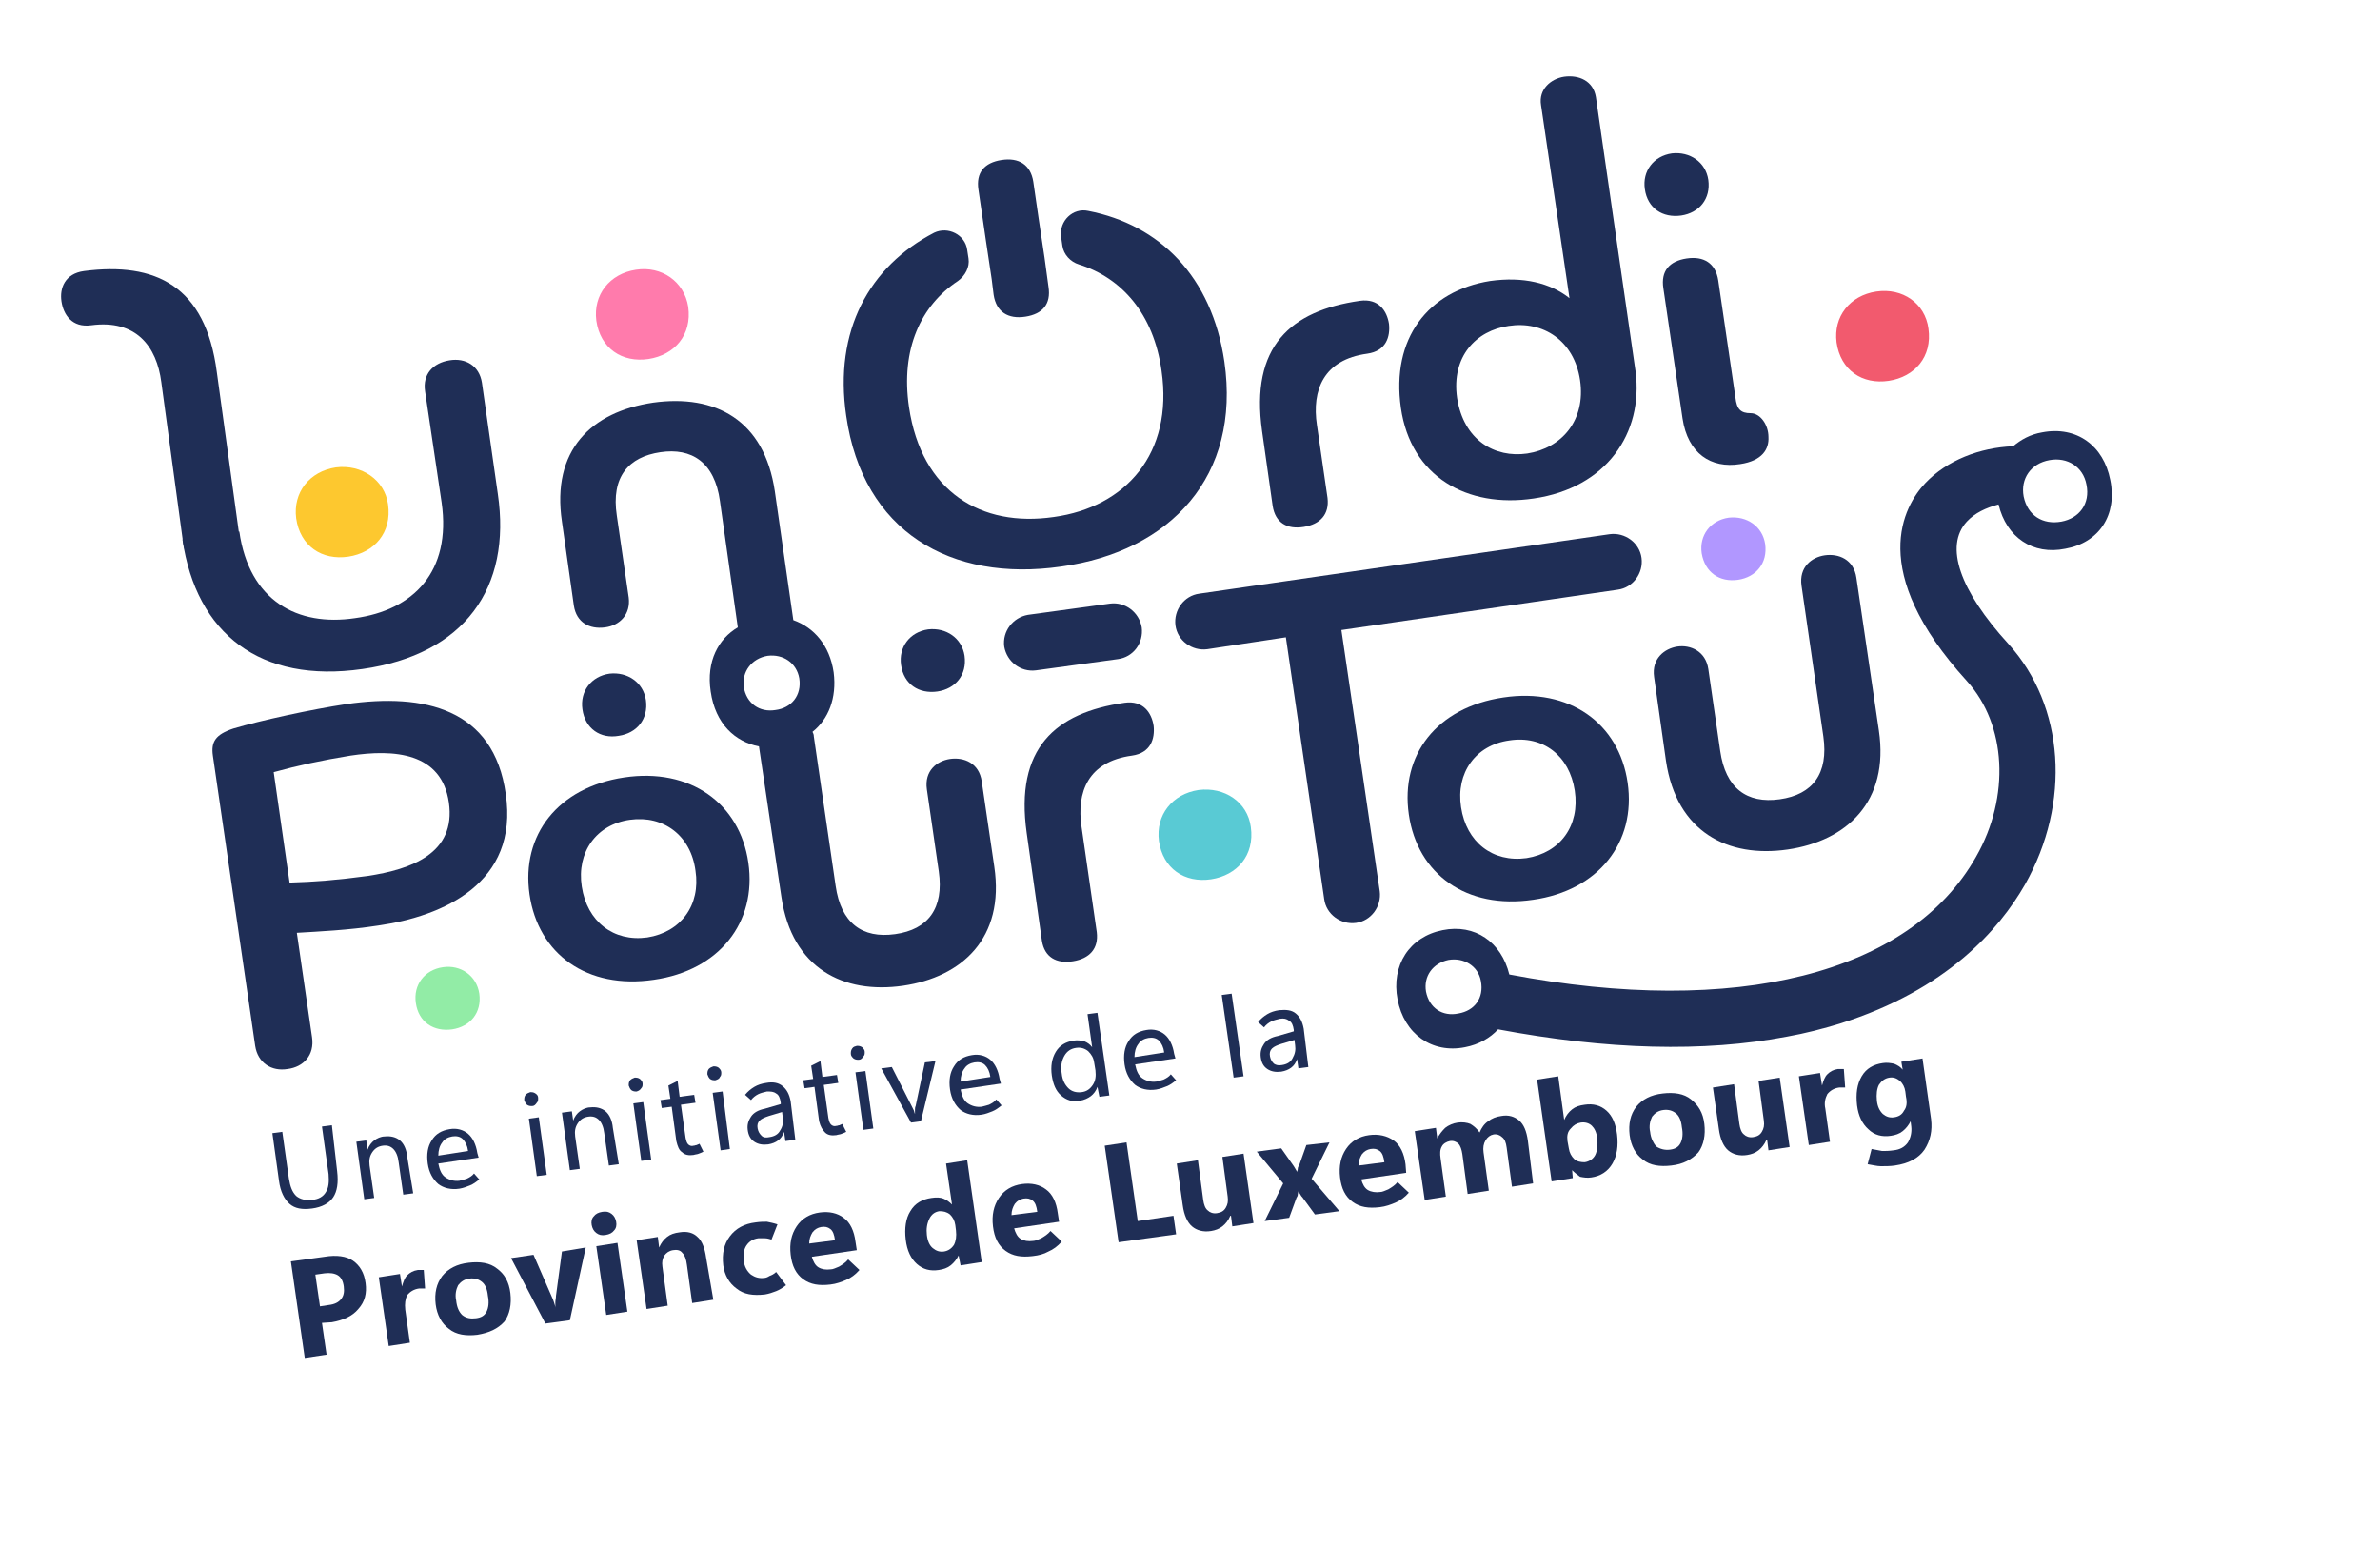 <?xml version="1.0" encoding="utf-8"?>
<!-- Generator: Adobe Illustrator 26.5.0, SVG Export Plug-In . SVG Version: 6.00 Build 0)  -->
<svg version="1.1" id="Calque_1" xmlns="http://www.w3.org/2000/svg" xmlns:xlink="http://www.w3.org/1999/xlink" x="0px" y="0px"
	 viewBox="0 0 360 234" style="enable-background:new 0 0 360 234;" xml:space="preserve">
<style type="text/css">
	.st0{fill:#1F2E56;}
	.st1{fill:#59CAD4;}
	.st2{fill:#92ECA6;}
	.st3{fill:#B197FF;}
	.st4{fill:#F25A6E;}
	.st5{fill:#FF7BAC;}
	.st6{fill:#FDC82F;}
</style>
<g>
	<g>
		<g>
			<path class="st0" d="M211.9,61.7c1.5,10.4,10,15.2,20.1,13.7c11-1.6,16.6-9.9,15.4-19.2l-6-41.5c-0.4-2.5-2.6-3.4-4.8-3.1
				c-2,0.3-3.9,1.9-3.5,4.3l4.3,29.2c-2.9-2.3-7-3.3-12-2.6C216,44,210.4,51.2,211.9,61.7z M239,57.5c0.9,6.1-2.8,10.3-8,11.1
				c-4.9,0.7-9.6-2-10.6-8.4c-0.9-6.3,2.9-10.2,7.8-10.9C233.4,48.5,238.1,51.5,239,57.5z"/>
			<path class="st0" d="M27.6,81.6c2.1,14.3,11.8,21.8,27.2,19.6C70.3,99,77.4,88.9,75.3,74.7l-2.4-16.8c-0.4-2.6-2.5-3.8-4.9-3.4
				c-2.5,0.4-4.1,2.1-3.7,4.7L66.8,76c1.5,10.5-4.3,16.3-13.1,17.5c-8.7,1.3-16-2.6-17.5-13.1"/>
			<path class="st0" d="M197.2,79.7c2.5-0.4,3.9-1.9,3.6-4.4l-1.6-11c-0.8-5.3,1-9.9,7.6-10.8c2.9-0.4,3.5-2.6,3.3-4.5
				c-0.3-2-1.6-3.9-4.4-3.5c-10.5,1.5-16.6,6.9-14.8,19.7l1.6,11.3C192.9,79.1,194.7,80.1,197.2,79.7z"/>
			<path class="st0" d="M162.3,145.4c2.5-0.4,3.9-1.9,3.6-4.4l-2.3-15.9c-0.8-5.3,1-9.9,7.6-10.8c2.9-0.4,3.5-2.6,3.3-4.5
				c-0.3-2-1.6-3.9-4.4-3.5c-10.5,1.5-16.6,6.9-14.8,19.7l2.3,16.3C158,144.8,159.8,145.8,162.3,145.4z"/>
			<path class="st0" d="M32.5,85.4c-2.5,0.3-4.4-0.7-4.8-3.3l-3.3-24.3c-0.7-5.4-3.8-9.5-10.6-8.6c-2.9,0.4-4.2-1.6-4.5-3.6
				C9,43.6,9.8,41.4,12.7,41c10.8-1.4,18.4,2.2,20.1,15.3L36.2,81C36.5,83.6,35,85,32.5,85.4z"/>
			<path class="st0" d="M262.5,60.1l-2.6-17.7c-0.4-2.6-2.2-3.7-4.8-3.3s-3.9,1.9-3.5,4.5l2.9,19.7c0.8,5.3,4.3,7.6,8.7,6.9
				c3.4-0.5,4.4-2.3,4.3-4.1c0-1.8-1.2-3.6-2.7-3.6C263.3,62.5,262.7,61.9,262.5,60.1z"/>
			<path class="st0" d="M254.3,32.6c2.7-0.4,4.5-2.5,4.1-5.4c-0.4-2.7-2.8-4.3-5.5-4c-2.8,0.4-4.5,2.7-4.1,5.4
				C249.2,31.5,251.5,33,254.3,32.6z"/>
			<path class="st0" d="M52.4,106.5c-5.3,0.8-13.1,2.5-17.1,3.7c-2.7,0.9-3.4,2-3.1,4.1l6.4,43.9c0.4,2.6,2.5,3.9,4.9,3.5
				c2.4-0.3,4.1-2.1,3.7-4.8l-2.3-15.8c3.3-0.2,7.8-0.4,12.3-1.1c9.8-1.4,21.3-6.4,19.3-19.9C74.7,107.2,64.2,104.8,52.4,106.5z
				 M55.6,132.5c-4.4,0.6-8.1,0.9-11.8,1l-2.4-16.7c3.6-1,7.3-1.8,11.6-2.5c6.6-1,13.8-0.5,14.9,7.1C69,129.1,62.2,131.5,55.6,132.5
				z"/>
			<path class="st0" d="M94.4,117.6c-10,1.5-15.6,8.7-14.3,17.7c1.3,9,8.7,14.4,18.8,12.9c9.9-1.4,15.6-8.7,14.3-17.7
				C111.9,121.5,104.4,116.1,94.4,117.6z M97.9,141.8c-5.1,0.7-9.1-2.4-9.9-7.7c-0.8-5.2,2.2-9.4,7.3-10.1c5.1-0.7,9.2,2.4,9.9,7.7
				C106,136.9,103,141,97.9,141.8z"/>
			<path class="st0" d="M250.2,102.4l1.8,12.7c1.6,10.8,9.4,14.7,18.4,13.4c8.9-1.3,15.4-7.2,13.8-18l-3.4-23.1
				c-0.4-2.8-2.7-3.7-4.8-3.4c-2,0.3-3.9,1.8-3.5,4.6l3.3,22.8c0.8,5.6-1.6,8.8-6.6,9.5c-5,0.7-8.2-1.7-9-7.3l-1.8-12.4
				c-0.4-2.7-2.7-3.7-4.7-3.4C251.8,98.1,249.8,99.6,250.2,102.4z"/>
			<path class="st0" d="M213.1,123.2c1.3,9,8.7,14.4,18.8,12.9c9.9-1.4,15.6-8.7,14.3-17.7c-1.3-9-8.8-14.4-18.8-12.9
				C217.3,107,211.8,114.2,213.1,123.2z M238.2,119.6c0.8,5.3-2.2,9.4-7.3,10.2c-5.1,0.7-9.1-2.4-9.9-7.7c-0.8-5.2,2.2-9.4,7.3-10.1
				C233.4,111.2,237.4,114.3,238.2,119.6z"/>
			<path class="st0" d="M202.9,95.3l41.8-6.1c2.3-0.3,3.9-2.5,3.6-4.8c-0.3-2.3-2.5-3.9-4.8-3.6l-62.1,9c-2.3,0.3-3.9,2.5-3.6,4.8
				c0.3,2.3,2.5,3.9,4.8,3.6l11.9-1.8l5.8,39.6c0.3,2.3,2.5,3.9,4.8,3.6c2.3-0.3,3.9-2.5,3.6-4.8L202.9,95.3z"/>
			<path class="st0" d="M169.1,99.7l-12.4,1.7c-2.3,0.3-4.4-1.3-4.8-3.6v0c-0.3-2.3,1.3-4.4,3.6-4.8l12.4-1.7
				c2.3-0.3,4.4,1.3,4.8,3.6v0C173,97.3,171.4,99.4,169.1,99.7z"/>
			<path class="st0" d="M93.6,111.3c2.7-0.4,4.5-2.5,4.1-5.4c-0.4-2.7-2.8-4.3-5.5-4c-2.8,0.4-4.5,2.7-4.1,5.4
				C88.5,110.2,90.8,111.8,93.6,111.3z"/>
			<path class="st0" d="M319.2,72.6c-1-5.2-5.1-8.2-10.3-7.2c-1.8,0.3-3.2,1.1-4.4,2.1c-5,0.2-10,2.1-13.3,5.6
				c-3.2,3.4-8.9,13.2,6.3,29.9c6,6.6,6.6,17.5,1.4,26.6c-10,17.7-36.3,24.3-70.6,17.8c-1.2-4.9-5.2-7.7-10.1-6.7
				c-5,1-7.8,5.3-6.8,10.5c1,5.2,5.2,8.2,10.2,7.2c2.1-0.4,3.8-1.4,5-2.7c16.5,3.1,31.1,3.5,43.7,1.1c2.8-0.5,5.5-1.2,8.1-2
				c16.1-5.1,24-14.2,27.9-21c7-12.4,6-27-2.5-36.4c-7.4-8.1-9.7-14.8-6.3-18.5c1.2-1.3,2.9-2.1,4.8-2.6c1.2,5,5.2,7.7,10.1,6.7
				C317.5,82.1,320.3,77.9,319.2,72.6z M220.6,153.3c-2.4,0.5-4.4-0.8-4.9-3.3c-0.4-2.3,1-4.3,3.4-4.8c2.3-0.4,4.5,0.9,4.9,3.2
				C224.5,151,223,152.9,220.6,153.3z M311.8,78.9c-2.8,0.5-5.1-0.9-5.7-3.8c-0.5-2.7,1.1-5,3.9-5.5c2.7-0.5,5.1,1,5.6,3.7
				C316.2,76.2,314.5,78.4,311.8,78.9z"/>
			<path class="st0" d="M148.5,118.2c-0.4-2.8-2.7-3.7-4.8-3.4c-2,0.3-3.9,1.8-3.5,4.6l1.8,12.4c0.8,5.6-1.6,8.8-6.6,9.5
				c-5,0.7-8.2-1.7-9-7.3l-3.3-22.6c0-0.3-0.1-0.5-0.2-0.7c2.4-1.9,3.7-5.1,3.2-9c-0.6-4.1-3-6.8-6.1-7.9l-2.8-19.5
				c-1.6-10.8-9-14.7-18.4-13.4c-9.4,1.4-15.4,7.2-13.8,18l1.8,12.7c0.4,2.6,2.4,3.6,4.7,3.3c2.3-0.3,3.9-2,3.6-4.5L93.3,78
				c-0.9-5.9,1.8-8.9,6.6-9.6c4.7-0.7,8.2,1.5,9,7.4l2.7,19.1c-2.9,1.7-4.8,5.1-4.1,9.7c0.7,4.9,3.7,7.6,7.3,8.3l3.4,22.8
				c1.6,10.8,9.4,14.7,18.4,13.4c8.9-1.3,15.4-7.2,13.8-18L148.5,118.2z M117.3,107.4c-2.4,0.4-4.4-1-4.8-3.5
				c-0.3-2.3,1.2-4.3,3.6-4.7c2.4-0.3,4.4,1.1,4.8,3.4C121.3,105.2,119.7,107.1,117.3,107.4z"/>
			<path class="st0" d="M149.1,36.2l0.9,6l0.3,2.4c0.4,2.6,2.2,3.7,4.8,3.3c2.6-0.4,3.9-1.9,3.5-4.5L158,39l-0.9-6l-0.8-5.5
				c-0.4-2.6-2.2-3.7-4.8-3.3c-2.6,0.4-3.9,1.9-3.5,4.5L149.1,36.2z"/>
			<path class="st0" d="M141.8,104.6c2.7-0.4,4.5-2.5,4.1-5.4c-0.4-2.7-2.8-4.3-5.5-4c-2.8,0.4-4.5,2.7-4.1,5.4
				C136.7,103.5,139,105,141.8,104.6z"/>
		</g>
		<g>
			<path class="st0" d="M185.2,54.7c-1.9-12.9-9.8-20.7-20.6-22.8c-2.3-0.5-4.4,1.5-4.1,3.9l0.2,1.4c0.2,1.3,1.2,2.4,2.5,2.8
				c6.4,2,11.3,7.4,12.5,16.1c1.8,12.5-5.4,20.6-16.3,22.1c-11,1.6-20-3.8-21.9-16.6c-1.3-8.8,1.8-15.4,7.4-19.1
				c1.1-0.8,1.8-2.1,1.6-3.4l-0.2-1.3c-0.3-2.3-2.9-3.6-5-2.6c-9.8,5.1-15.2,14.8-13.3,27.7c2.5,17.5,15.8,25.2,32.5,22.8
				C177.1,83.4,187.7,72,185.2,54.7z"/>
			<path class="st1" d="M181.3,119.5c-4,0.6-6.5,3.8-6,7.7c0.6,4.2,3.9,6.4,7.9,5.8c3.9-0.6,6.6-3.6,6-7.9
				C188.7,121.3,185.2,119,181.3,119.5z"/>
			<path class="st2" d="M67,146.3c-2.8,0.4-4.5,2.7-4.1,5.4c0.4,2.9,2.7,4.4,5.5,4c2.7-0.4,4.5-2.5,4.1-5.4
				C72.1,147.6,69.7,145.9,67,146.3z"/>
			<path class="st3" d="M262.9,87.7c2.7-0.4,4.5-2.5,4.1-5.4c-0.4-2.7-2.8-4.3-5.5-4c-2.8,0.4-4.5,2.7-4.1,5.4
				C257.9,86.6,260.1,88.1,262.9,87.7z"/>
			<path class="st4" d="M283.8,44.1c-4,0.6-6.5,3.8-6,7.7c0.6,4.2,3.9,6.4,7.9,5.8c3.9-0.6,6.6-3.6,6-7.9
				C291.2,45.9,287.8,43.5,283.8,44.1z"/>
			<path class="st5" d="M96.2,40.8c-4,0.6-6.5,3.8-6,7.7c0.6,4.2,3.9,6.4,7.9,5.8c3.9-0.6,6.6-3.6,6-7.9
				C103.5,42.6,100.1,40.2,96.2,40.8z"/>
			<path class="st6" d="M50.8,70.7c-4,0.6-6.5,3.8-6,7.7c0.6,4.2,3.9,6.4,7.9,5.8c3.9-0.6,6.6-3.6,6-7.9
				C58.2,72.6,54.7,70.2,50.8,70.7z"/>
		</g>
	</g>
	<g>
		<path class="st0" d="M51,177.2c0.2,1.7,0,3-0.6,3.9c-0.6,0.9-1.7,1.5-3.2,1.7c-1.5,0.2-2.6,0-3.4-0.7s-1.4-1.9-1.6-3.5l-1-7.2
			l1.5-0.2l1,7.1c0.2,1.2,0.5,2,1.1,2.6c0.6,0.5,1.4,0.7,2.4,0.6c1-0.1,1.7-0.5,2.1-1.2c0.4-0.6,0.5-1.5,0.4-2.7l-1-7.2l1.5-0.2
			L51,177.2z"/>
		<path class="st0" d="M62.5,180.5l-1.5,0.2l-0.7-4.9c-0.1-0.9-0.4-1.6-0.8-2c-0.4-0.4-0.9-0.6-1.6-0.5c-0.7,0.1-1.2,0.4-1.6,1
			s-0.5,1.2-0.4,2l0.7,4.9l-1.5,0.2l-1.2-8.7l1.5-0.2l0.2,1.4l0,0c0.2-0.6,0.6-1.1,1-1.4s1-0.6,1.6-0.6c0.9-0.1,1.7,0.1,2.3,0.6
			c0.6,0.5,1,1.4,1.1,2.5L62.5,180.5z"/>
		<path class="st0" d="M72.4,175.1l-6.1,0.9c0.2,1,0.5,1.7,1.1,2.1c0.6,0.4,1.3,0.6,2.1,0.5c0.4-0.1,0.8-0.2,1.1-0.3
			c0.4-0.2,0.8-0.4,1.1-0.8l0.8,0.9c-0.5,0.4-0.9,0.7-1.4,0.9c-0.5,0.2-1,0.4-1.6,0.5c-1.3,0.2-2.4-0.1-3.2-0.7
			c-0.8-0.7-1.4-1.7-1.6-3.1c-0.2-1.4,0-2.6,0.6-3.5c0.6-1,1.5-1.5,2.7-1.7c1.1-0.2,2.1,0.1,2.8,0.7c0.7,0.6,1.2,1.6,1.4,2.9
			L72.4,175.1z M70.8,174.1c-0.1-0.8-0.4-1.4-0.8-1.8c-0.4-0.4-1-0.5-1.6-0.4c-0.6,0.1-1.2,0.4-1.5,0.9c-0.4,0.5-0.6,1.2-0.6,2
			L70.8,174.1z"/>
		<path class="st0" d="M80.5,167.3c-0.3,0-0.5,0-0.8-0.2c-0.2-0.2-0.3-0.4-0.4-0.7c0-0.3,0-0.5,0.2-0.8c0.2-0.2,0.4-0.3,0.7-0.4
			c0.3,0,0.5,0,0.8,0.2s0.4,0.4,0.4,0.7c0,0.3,0,0.5-0.2,0.7C81,167.1,80.8,167.3,80.5,167.3z M82.7,177.7l-1.5,0.2l-1.2-8.7
			l1.5-0.2L82.7,177.7z"/>
		<path class="st0" d="M93.6,176.1l-1.5,0.2l-0.7-4.9c-0.1-0.9-0.4-1.6-0.8-2c-0.4-0.4-0.9-0.6-1.6-0.5c-0.7,0.1-1.2,0.4-1.6,1
			c-0.4,0.6-0.5,1.2-0.4,2l0.7,4.9l-1.5,0.2l-1.2-8.7l1.5-0.2l0.2,1.4l0,0c0.2-0.6,0.6-1.1,1-1.4c0.4-0.3,1-0.6,1.6-0.6
			c0.9-0.1,1.7,0.1,2.3,0.6c0.6,0.5,1,1.4,1.1,2.5L93.6,176.1z"/>
		<path class="st0" d="M96.3,165.1c-0.3,0-0.5,0-0.8-0.2c-0.2-0.2-0.3-0.4-0.4-0.7c0-0.3,0-0.5,0.2-0.8c0.2-0.2,0.4-0.3,0.7-0.4
			c0.3,0,0.5,0,0.8,0.2c0.2,0.2,0.4,0.4,0.4,0.7c0,0.3,0,0.5-0.2,0.7C96.8,164.9,96.6,165,96.3,165.1z M98.5,175.4l-1.5,0.2
			l-1.2-8.7l1.5-0.2L98.5,175.4z"/>
		<path class="st0" d="M106.4,174.2c-0.2,0.1-0.4,0.2-0.7,0.3c-0.2,0.1-0.5,0.1-0.8,0.2c-0.7,0.1-1.3,0-1.7-0.4
			c-0.5-0.3-0.7-0.9-0.9-1.7l-0.7-5.2l-1.5,0.2l-0.2-1.2l1.5-0.2l-0.3-2l1.4-0.7l0.3,2.4l2.2-0.3l0.2,1.2l-2.2,0.3l0.7,5
			c0.1,0.5,0.2,0.8,0.4,1c0.2,0.2,0.5,0.3,0.8,0.2c0.2,0,0.3-0.1,0.5-0.1c0.1-0.1,0.3-0.1,0.4-0.2L106.4,174.2z"/>
		<path class="st0" d="M108.2,163.4c-0.3,0-0.5,0-0.8-0.2c-0.2-0.2-0.3-0.4-0.4-0.7c0-0.3,0-0.5,0.2-0.8c0.2-0.2,0.4-0.3,0.7-0.4
			c0.3,0,0.5,0,0.8,0.2c0.2,0.2,0.4,0.4,0.4,0.7c0,0.3,0,0.5-0.2,0.7C108.8,163.2,108.5,163.3,108.2,163.4z M110.4,173.8L109,174
			l-1.2-8.7l1.5-0.2L110.4,173.8z"/>
		<path class="st0" d="M120.3,172.4l-1.5,0.2l-0.2-1.4l0,0c-0.2,0.6-0.5,1-0.9,1.3c-0.4,0.3-0.9,0.5-1.5,0.6c-0.8,0.1-1.5,0-2.1-0.4
			c-0.6-0.4-0.9-1-1-1.8c-0.1-0.8,0.1-1.4,0.5-2c0.4-0.6,1.1-1,2.1-1.2l2.4-0.7l0-0.2c-0.1-0.7-0.3-1.2-0.7-1.4
			c-0.4-0.3-0.8-0.3-1.4-0.3c-0.4,0.1-0.9,0.2-1.3,0.4c-0.4,0.2-0.8,0.5-1.1,0.9l-0.9-0.8c0.4-0.5,0.9-0.9,1.4-1.2
			c0.5-0.3,1.1-0.5,1.8-0.6c1.1-0.2,1.9,0,2.5,0.5s1,1.2,1.2,2.3L120.3,172.4z M118.4,169l-0.1-0.8l-2,0.6c-0.6,0.2-1.1,0.4-1.4,0.7
			c-0.3,0.3-0.4,0.7-0.3,1.2c0.1,0.5,0.3,0.8,0.6,1.1s0.7,0.3,1.2,0.2c0.7-0.1,1.3-0.4,1.6-1C118.4,170.4,118.5,169.8,118.4,169z"/>
		<path class="st0" d="M128,171.2c-0.2,0.1-0.4,0.2-0.7,0.3c-0.2,0.1-0.5,0.1-0.8,0.2c-0.7,0.1-1.3,0-1.7-0.4s-0.7-0.9-0.9-1.7
			l-0.7-5.2l-1.5,0.2l-0.2-1.2l1.5-0.2l-0.3-2l1.4-0.7l0.3,2.4l2.2-0.3l0.2,1.2l-2.2,0.3l0.7,5c0.1,0.5,0.2,0.8,0.4,1
			c0.2,0.2,0.5,0.3,0.8,0.2c0.2,0,0.3-0.1,0.5-0.1c0.1-0.1,0.3-0.1,0.4-0.2L128,171.2z"/>
		<path class="st0" d="M129.9,160.3c-0.3,0-0.5,0-0.8-0.2c-0.2-0.2-0.4-0.4-0.4-0.7c0-0.3,0-0.5,0.2-0.8s0.4-0.3,0.7-0.4
			c0.3,0,0.5,0,0.8,0.2c0.2,0.2,0.4,0.4,0.4,0.7c0,0.3,0,0.5-0.2,0.7C130.4,160.1,130.2,160.3,129.9,160.3z M132.1,170.7l-1.5,0.2
			l-1.2-8.7l1.5-0.2L132.1,170.7z"/>
		<path class="st0" d="M141.5,160.5l-2.2,9.1l-1.5,0.2l-4.5-8.2l1.6-0.2l3,5.9c0.1,0.2,0.2,0.4,0.3,0.6c0.1,0.2,0.1,0.4,0.2,0.6l0,0
			c0-0.2,0-0.4,0-0.6c0-0.2,0-0.4,0.1-0.6l1.4-6.6L141.5,160.5z"/>
		<path class="st0" d="M151.4,163.9l-6.1,0.9c0.2,1,0.5,1.7,1.1,2.1c0.6,0.4,1.3,0.6,2.1,0.5c0.4-0.1,0.8-0.2,1.1-0.3
			c0.4-0.2,0.8-0.4,1.1-0.8l0.8,0.9c-0.5,0.4-0.9,0.7-1.4,0.9c-0.5,0.2-1,0.4-1.6,0.5c-1.3,0.2-2.4-0.1-3.2-0.7
			c-0.8-0.7-1.4-1.7-1.6-3.1c-0.2-1.4,0-2.6,0.6-3.5c0.6-1,1.5-1.5,2.7-1.7c1.1-0.2,2.1,0.1,2.8,0.7c0.7,0.6,1.2,1.6,1.4,2.9
			L151.4,163.9z M149.8,162.9c-0.1-0.8-0.4-1.4-0.8-1.8c-0.4-0.4-1-0.5-1.6-0.4c-0.6,0.1-1.2,0.4-1.5,0.9c-0.4,0.5-0.6,1.2-0.6,2
			L149.8,162.9z"/>
		<path class="st0" d="M166,164.4c-0.2,0.6-0.6,1.1-1,1.4s-1,0.6-1.7,0.7c-1.1,0.2-2-0.1-2.8-0.8c-0.8-0.7-1.2-1.7-1.4-3
			c-0.2-1.4,0-2.6,0.6-3.6c0.6-1,1.5-1.5,2.7-1.7c0.6-0.1,1.1,0,1.6,0.1c0.5,0.2,0.9,0.5,1.2,0.9l0,0l-0.7-5l1.5-0.2l1.8,12.5
			l-1.5,0.2L166,164.4L166,164.4z M160.6,162.4c0.1,1,0.5,1.7,1,2.2c0.5,0.5,1.2,0.7,2,0.6c0.8-0.1,1.3-0.5,1.7-1.1
			c0.4-0.6,0.5-1.3,0.4-2.2l-0.2-1.2c-0.1-0.7-0.4-1.2-0.9-1.7c-0.5-0.4-1.1-0.6-1.8-0.5c-0.8,0.1-1.4,0.5-1.8,1.2
			C160.6,160.4,160.4,161.3,160.6,162.4z"/>
		<path class="st0" d="M177.8,160.1l-6.1,0.9c0.2,1,0.5,1.7,1.1,2.1c0.6,0.4,1.3,0.6,2.1,0.5c0.4-0.1,0.8-0.2,1.1-0.3
			c0.4-0.2,0.8-0.4,1.1-0.8l0.8,0.9c-0.5,0.4-0.9,0.7-1.4,0.9c-0.5,0.2-1,0.4-1.6,0.5c-1.3,0.2-2.4-0.1-3.2-0.7
			c-0.8-0.7-1.4-1.7-1.6-3.1c-0.2-1.4,0-2.6,0.6-3.5c0.6-1,1.5-1.5,2.7-1.7c1.1-0.2,2.1,0.1,2.8,0.7c0.7,0.6,1.2,1.6,1.4,2.9
			L177.8,160.1z M176.1,159.2c-0.1-0.8-0.4-1.4-0.8-1.8c-0.4-0.4-1-0.5-1.6-0.4c-0.6,0.1-1.2,0.4-1.5,0.9c-0.4,0.5-0.6,1.2-0.6,2
			L176.1,159.2z"/>
		<path class="st0" d="M186.6,163l-1.8-12.5l1.5-0.2l1.8,12.5L186.6,163z"/>
		<path class="st0" d="M197.9,161.4l-1.5,0.2l-0.2-1.4l0,0c-0.2,0.6-0.5,1-0.9,1.3c-0.4,0.3-0.9,0.5-1.5,0.6c-0.8,0.1-1.5,0-2.1-0.4
			c-0.6-0.4-0.9-1-1-1.8c-0.1-0.8,0.1-1.4,0.5-2c0.4-0.6,1.1-1,2.1-1.2l2.4-0.7l0-0.2c-0.1-0.7-0.3-1.2-0.7-1.4
			c-0.4-0.3-0.8-0.4-1.4-0.3c-0.4,0.1-0.9,0.2-1.3,0.4c-0.4,0.2-0.8,0.5-1.1,0.9l-0.9-0.8c0.4-0.5,0.9-0.9,1.4-1.2
			c0.5-0.3,1.1-0.5,1.8-0.6c1.1-0.1,1.9,0,2.5,0.5s1,1.2,1.2,2.3L197.9,161.4z M195.9,158.1l-0.1-0.8l-2,0.6
			c-0.6,0.2-1.1,0.4-1.4,0.7c-0.3,0.3-0.4,0.7-0.3,1.2c0.1,0.5,0.3,0.8,0.6,1.1c0.3,0.2,0.7,0.3,1.2,0.2c0.7-0.1,1.3-0.4,1.6-1
			C195.9,159.4,196,158.8,195.9,158.1z"/>
		<path class="st0" d="M48.7,200.1l0.7,4.8l-3.3,0.5L44,190.8l5.1-0.7c1.8-0.3,3.3-0.1,4.3,0.6c1,0.7,1.7,1.8,1.9,3.4
			c0.2,1.5-0.1,2.8-1.1,3.9c-0.9,1.1-2.3,1.7-4,2L48.7,200.1z M47.7,192.8l0.7,4.8l1.3-0.2c0.9-0.1,1.5-0.4,1.9-0.9
			c0.4-0.5,0.5-1.1,0.4-1.9c-0.1-0.8-0.4-1.4-0.9-1.7c-0.5-0.3-1.2-0.4-2-0.3L47.7,192.8z"/>
		<path class="st0" d="M64.3,194.9c-0.1,0-0.3,0-0.4,0c-0.1,0-0.3,0-0.5,0c-0.8,0.1-1.4,0.5-1.8,1c-0.3,0.6-0.4,1.3-0.3,2.2l0.7,5
			l-3.2,0.5l-1.5-10.4l3.2-0.5l0.3,1.9l0,0c0.2-0.7,0.4-1.3,0.8-1.7c0.4-0.4,0.9-0.7,1.6-0.8c0.1,0,0.3,0,0.4,0c0.1,0,0.3,0,0.5,0
			L64.3,194.9z"/>
		<path class="st0" d="M72.2,201.9c-1.7,0.2-3.2,0-4.3-0.9c-1.1-0.8-1.8-2.1-2-3.7c-0.2-1.7,0.1-3.1,1-4.3c0.9-1.1,2.2-1.8,4-2
			c1.7-0.2,3.2,0,4.3,0.9c1.1,0.8,1.8,2,2,3.7c0.2,1.7-0.1,3.2-0.9,4.3C75.3,201,74,201.6,72.2,201.9z M72,199.4
			c0.8-0.1,1.3-0.4,1.6-1c0.3-0.6,0.4-1.4,0.2-2.4c-0.1-1-0.4-1.7-0.9-2.1c-0.5-0.4-1.1-0.6-1.9-0.5c-0.8,0.1-1.3,0.5-1.7,1
			c-0.3,0.6-0.5,1.4-0.3,2.3c0.1,1,0.4,1.7,0.9,2.2C70.5,199.4,71.2,199.5,72,199.4z"/>
		<path class="st0" d="M88.6,188.7l-2.4,11l-3.7,0.5l-5.2-9.9l3.4-0.5l2.7,6.2c0.2,0.4,0.3,0.7,0.4,1c0.1,0.3,0.2,0.6,0.2,0.8l0,0
			c0-0.2,0-0.5,0-0.8c0-0.3,0.1-0.6,0.1-1l0.9-6.7L88.6,188.7z"/>
		<path class="st0" d="M91.6,186.8c-0.6,0.1-1,0-1.4-0.3c-0.4-0.3-0.6-0.7-0.7-1.2c-0.1-0.5,0-1,0.3-1.3c0.3-0.4,0.7-0.6,1.3-0.7
			c0.6-0.1,1,0,1.4,0.3c0.4,0.3,0.6,0.7,0.7,1.2c0.1,0.5,0,1-0.3,1.3C92.6,186.5,92.2,186.7,91.6,186.8z M94.9,198.4l-3.2,0.5
			l-1.5-10.4l3.2-0.5L94.9,198.4z"/>
		<path class="st0" d="M107.9,196.6l-3.2,0.5l-0.8-5.8c-0.1-0.8-0.3-1.4-0.7-1.8c-0.3-0.4-0.8-0.5-1.4-0.4c-0.6,0.1-1,0.4-1.3,0.8
			c-0.3,0.5-0.4,1-0.3,1.7l0.8,5.9l-3.2,0.5l-1.5-10.4l3.2-0.5l0.2,1.6l0,0c0.3-0.7,0.7-1.2,1.2-1.6s1.1-0.6,1.9-0.7
			c1.2-0.2,2.1,0.1,2.7,0.7c0.7,0.6,1.1,1.7,1.3,3.1L107.9,196.6z"/>
		<path class="st0" d="M118.9,194.4c-0.5,0.4-1,0.7-1.5,0.9c-0.5,0.2-1.1,0.4-1.7,0.5c-1.8,0.2-3.2,0-4.3-0.9c-1.1-0.8-1.8-2-2-3.5
			c-0.2-1.8,0.1-3.2,1-4.4c0.9-1.2,2.2-1.9,3.9-2.1c0.7-0.1,1.2-0.1,1.7-0.1c0.5,0.1,1,0.2,1.6,0.4l-0.9,2.3c-0.3-0.1-0.7-0.2-1-0.2
			s-0.6,0-1,0c-0.8,0.1-1.4,0.5-1.8,1.1s-0.5,1.4-0.4,2.3c0.1,0.9,0.5,1.6,1.1,2.1c0.6,0.4,1.2,0.6,2,0.5c0.2,0,0.5-0.1,0.8-0.3
			c0.3-0.1,0.7-0.3,1-0.6L118.9,194.4z"/>
		<path class="st0" d="M129.6,189.1l-6.8,1c0.2,0.7,0.5,1.3,1,1.6c0.5,0.3,1.1,0.4,1.9,0.3c0.3,0,0.7-0.2,1.2-0.4
			c0.5-0.3,1-0.6,1.4-1.1l1.7,1.6c-0.6,0.7-1.3,1.2-2,1.5s-1.5,0.6-2.4,0.7c-1.7,0.2-3,0-4.1-0.8c-1.1-0.8-1.7-2-1.9-3.7
			c-0.2-1.7,0.1-3.1,0.9-4.3c0.8-1.2,2-1.9,3.5-2.1c1.4-0.2,2.7,0.1,3.6,0.8c1,0.7,1.6,2,1.8,3.6L129.6,189.1z M126.3,187.6
			c-0.1-0.8-0.3-1.4-0.7-1.7c-0.4-0.3-0.8-0.4-1.4-0.3c-0.5,0.1-0.9,0.3-1.3,0.8c-0.3,0.5-0.5,1-0.5,1.7L126.3,187.6z"/>
		<path class="st0" d="M145,189.9c-0.3,0.6-0.7,1.1-1.2,1.5c-0.5,0.4-1.1,0.6-1.8,0.7c-1.3,0.2-2.4-0.1-3.3-0.9
			c-0.9-0.8-1.5-2-1.7-3.7c-0.2-1.7,0-3.2,0.7-4.3c0.7-1.2,1.8-1.8,3.2-2c0.7-0.1,1.3-0.1,1.8,0.1c0.5,0.2,0.9,0.5,1.3,0.9l0,0
			l-0.9-6.2l3.2-0.5l2.2,15.4l-3.2,0.5L145,189.9L145,189.9z M140.2,186.8c0.1,0.9,0.4,1.6,0.9,2c0.5,0.4,1,0.6,1.7,0.5
			c0.6-0.1,1.1-0.4,1.5-1c0.3-0.6,0.4-1.3,0.3-2.2l-0.1-0.8c-0.1-0.7-0.4-1.2-0.8-1.6c-0.5-0.4-1-0.5-1.6-0.5
			c-0.7,0.1-1.2,0.5-1.5,1.1C140.2,185.1,140.1,185.9,140.2,186.8z"/>
		<path class="st0" d="M160.2,184.8l-6.8,1c0.2,0.7,0.5,1.3,1,1.6c0.5,0.3,1.1,0.4,1.9,0.3c0.3,0,0.7-0.2,1.2-0.4
			c0.5-0.3,1-0.6,1.4-1.1l1.7,1.6c-0.6,0.7-1.3,1.2-2,1.5c-0.7,0.4-1.5,0.6-2.4,0.7c-1.7,0.2-3,0-4.1-0.8c-1.1-0.8-1.7-2-1.9-3.7
			c-0.2-1.7,0.1-3.1,0.9-4.3c0.8-1.2,2-1.9,3.5-2.1c1.4-0.2,2.7,0.1,3.6,0.8c1,0.7,1.6,2,1.8,3.6L160.2,184.8z M156.9,183.3
			c-0.1-0.8-0.3-1.4-0.7-1.7c-0.4-0.3-0.8-0.4-1.4-0.3c-0.5,0.1-0.9,0.3-1.3,0.8c-0.3,0.5-0.5,1-0.5,1.7L156.9,183.3z"/>
		<path class="st0" d="M177.9,186.7l-8.7,1.2l-2.1-14.6l3.3-0.5l1.7,11.9l5.4-0.8L177.9,186.7z"/>
		<path class="st0" d="M189.6,185l-3.2,0.5l-0.2-1.6l-0.1,0c-0.3,0.7-0.7,1.2-1.2,1.6c-0.5,0.4-1.1,0.6-1.7,0.7
			c-1.2,0.2-2.2-0.1-2.9-0.7c-0.7-0.6-1.2-1.7-1.4-3.2l-0.9-6.3l3.2-0.5l0.8,6c0.1,0.7,0.3,1.3,0.7,1.6c0.3,0.3,0.8,0.5,1.4,0.4
			c0.6-0.1,1-0.3,1.3-0.8c0.3-0.5,0.4-1,0.3-1.7l-0.8-6l3.2-0.5L189.6,185z"/>
		<path class="st0" d="M201.1,172.8l-2.7,5.5l4.2,4.9l-3.7,0.5l-1.9-2.6c-0.1-0.1-0.2-0.2-0.3-0.4s-0.2-0.3-0.3-0.5l0,0
			c0,0.1-0.1,0.3-0.1,0.5c0,0.2-0.1,0.3-0.2,0.5l-1.1,3l-3.7,0.5l2.8-5.7l-4-4.8l3.7-0.5l1.9,2.7c0.1,0.2,0.2,0.3,0.3,0.5
			c0.1,0.2,0.2,0.3,0.2,0.4l0,0c0-0.2,0.1-0.3,0.1-0.5s0.1-0.4,0.2-0.5l1.1-3.1L201.1,172.8z"/>
		<path class="st0" d="M212.7,177.4l-6.8,1c0.2,0.7,0.5,1.3,1,1.6c0.5,0.3,1.2,0.4,1.9,0.3c0.3,0,0.7-0.2,1.2-0.4
			c0.5-0.3,1-0.6,1.4-1.1l1.7,1.6c-0.6,0.7-1.3,1.2-2,1.5s-1.5,0.6-2.4,0.7c-1.7,0.2-3,0-4.1-0.8s-1.7-2-1.9-3.7
			c-0.2-1.7,0.1-3.1,0.9-4.3c0.8-1.2,2-1.9,3.5-2.1c1.4-0.2,2.7,0.1,3.7,0.8c1,0.7,1.6,2,1.8,3.6L212.7,177.4z M209.4,175.8
			c-0.1-0.8-0.3-1.4-0.7-1.7c-0.4-0.3-0.8-0.4-1.4-0.3c-0.5,0.1-0.9,0.3-1.3,0.8c-0.3,0.5-0.5,1-0.5,1.7L209.4,175.8z"/>
		<path class="st0" d="M231.9,179l-3.2,0.5l-0.8-5.9c-0.1-0.8-0.3-1.3-0.7-1.6c-0.3-0.3-0.8-0.5-1.3-0.4c-0.5,0.1-0.9,0.4-1.2,0.9
			c-0.3,0.5-0.4,1.1-0.3,1.8l0.8,5.8l-3.2,0.5l-0.8-6c-0.1-0.7-0.3-1.3-0.6-1.6c-0.3-0.3-0.8-0.5-1.3-0.4s-1,0.4-1.2,0.8
			c-0.3,0.5-0.3,1.1-0.2,1.8l0.8,5.8l-3.2,0.5l-1.5-10.4l3.2-0.5l0.2,1.6l0,0c0.3-0.6,0.7-1.1,1.2-1.6c0.5-0.4,1.2-0.7,1.9-0.8
			c0.7-0.1,1.4,0,1.9,0.2c0.5,0.3,1,0.7,1.4,1.3c0.3-0.7,0.7-1.3,1.3-1.7c0.5-0.4,1.2-0.7,2-0.8c1.1-0.2,2,0.1,2.7,0.7
			c0.7,0.6,1.1,1.6,1.3,3L231.9,179z"/>
		<path class="st0" d="M237.8,177L237.8,177l0.1,1.2l-3.2,0.5l-2.2-15.4l3.2-0.5l0.9,6.6l0,0c0.3-0.7,0.7-1.2,1.2-1.6
			c0.5-0.4,1.1-0.6,1.9-0.7c1.3-0.2,2.4,0.1,3.3,0.9c0.9,0.8,1.4,2,1.6,3.6c0.2,1.7,0,3.2-0.7,4.4s-1.8,1.9-3.2,2.1
			c-0.6,0.1-1.2,0-1.7-0.1C238.6,177.7,238.2,177.4,237.8,177z M237.1,172.6l0.2,1.1c0.1,0.7,0.4,1.2,0.8,1.6c0.4,0.4,1,0.5,1.6,0.5
			c0.7-0.1,1.3-0.5,1.6-1.1c0.3-0.6,0.4-1.5,0.3-2.5c-0.1-0.9-0.4-1.5-0.8-1.9s-1-0.6-1.7-0.5c-0.6,0.1-1.1,0.4-1.5,0.9
			C237.1,171.2,237,171.8,237.1,172.6z"/>
		<path class="st0" d="M252.8,176.3c-1.7,0.2-3.2,0-4.3-0.9c-1.1-0.8-1.8-2.1-2-3.7c-0.2-1.7,0.1-3.1,1-4.3c0.9-1.1,2.2-1.8,4-2
			c1.7-0.2,3.2,0,4.3,0.9s1.8,2,2,3.7c0.2,1.7-0.1,3.2-0.9,4.3C255.9,175.4,254.6,176.1,252.8,176.3z M252.6,173.9
			c0.8-0.1,1.3-0.4,1.6-1s0.4-1.4,0.2-2.4c-0.1-1-0.4-1.7-0.9-2.1c-0.5-0.4-1.1-0.6-1.9-0.5c-0.8,0.1-1.3,0.5-1.7,1
			c-0.3,0.6-0.5,1.4-0.3,2.3c0.1,1,0.5,1.7,0.9,2.2C251.1,173.8,251.8,174,252.6,173.9z"/>
		<path class="st0" d="M270.7,173.5l-3.2,0.5l-0.2-1.6l-0.1,0c-0.3,0.7-0.7,1.2-1.2,1.6c-0.5,0.4-1.1,0.6-1.7,0.7
			c-1.2,0.2-2.2-0.1-2.9-0.7c-0.7-0.6-1.2-1.7-1.4-3.2l-0.9-6.3l3.2-0.5l0.8,6c0.1,0.7,0.3,1.3,0.7,1.6c0.3,0.3,0.8,0.5,1.4,0.4
			c0.6-0.1,1-0.3,1.3-0.8c0.3-0.5,0.4-1,0.3-1.7l-0.8-6l3.2-0.5L270.7,173.5z"/>
		<path class="st0" d="M279.1,164.5c-0.1,0-0.3,0-0.4,0c-0.1,0-0.3,0-0.5,0c-0.8,0.1-1.4,0.5-1.8,1c-0.3,0.6-0.5,1.3-0.3,2.2l0.7,5
			l-3.2,0.5l-1.5-10.4l3.2-0.5l0.3,1.9l0,0c0.2-0.7,0.4-1.3,0.8-1.7c0.4-0.4,0.9-0.7,1.6-0.8c0.1,0,0.3,0,0.4,0c0.1,0,0.3,0,0.5,0
			L279.1,164.5z"/>
		<path class="st0" d="M292.1,169.3c0.2,1.7-0.1,3.2-1,4.6c-0.9,1.3-2.4,2.1-4.5,2.4c-0.7,0.1-1.4,0.1-2.1,0.1c-0.6,0-1.3-0.2-2-0.3
			l0.6-2.3c0.5,0.1,1.1,0.2,1.6,0.3c0.5,0,1,0,1.7-0.1c1-0.1,1.7-0.5,2.2-1.2c0.4-0.7,0.6-1.5,0.5-2.4l-0.1-0.8l0,0
			c-0.3,0.6-0.7,1.1-1.2,1.5c-0.5,0.4-1.1,0.6-1.8,0.7c-1.3,0.2-2.5-0.1-3.4-1c-0.9-0.8-1.5-2-1.7-3.6c-0.2-1.8,0-3.2,0.7-4.4
			c0.7-1.2,1.8-1.8,3.2-2c0.6-0.1,1.2,0,1.7,0.1c0.5,0.2,1,0.5,1.3,0.9l0,0l-0.2-1.2l3.2-0.5L292.1,169.3z M288.3,165.9l-0.1-0.8
			c-0.1-0.7-0.4-1.2-0.8-1.6c-0.5-0.4-1-0.6-1.6-0.5c-0.7,0.1-1.2,0.5-1.6,1.1c-0.3,0.6-0.4,1.4-0.3,2.4c0.1,0.9,0.4,1.5,0.9,2
			c0.5,0.4,1,0.6,1.7,0.5c0.7-0.1,1.2-0.4,1.5-1C288.4,167.5,288.5,166.8,288.3,165.9z"/>
	</g>
</g>
</svg>
